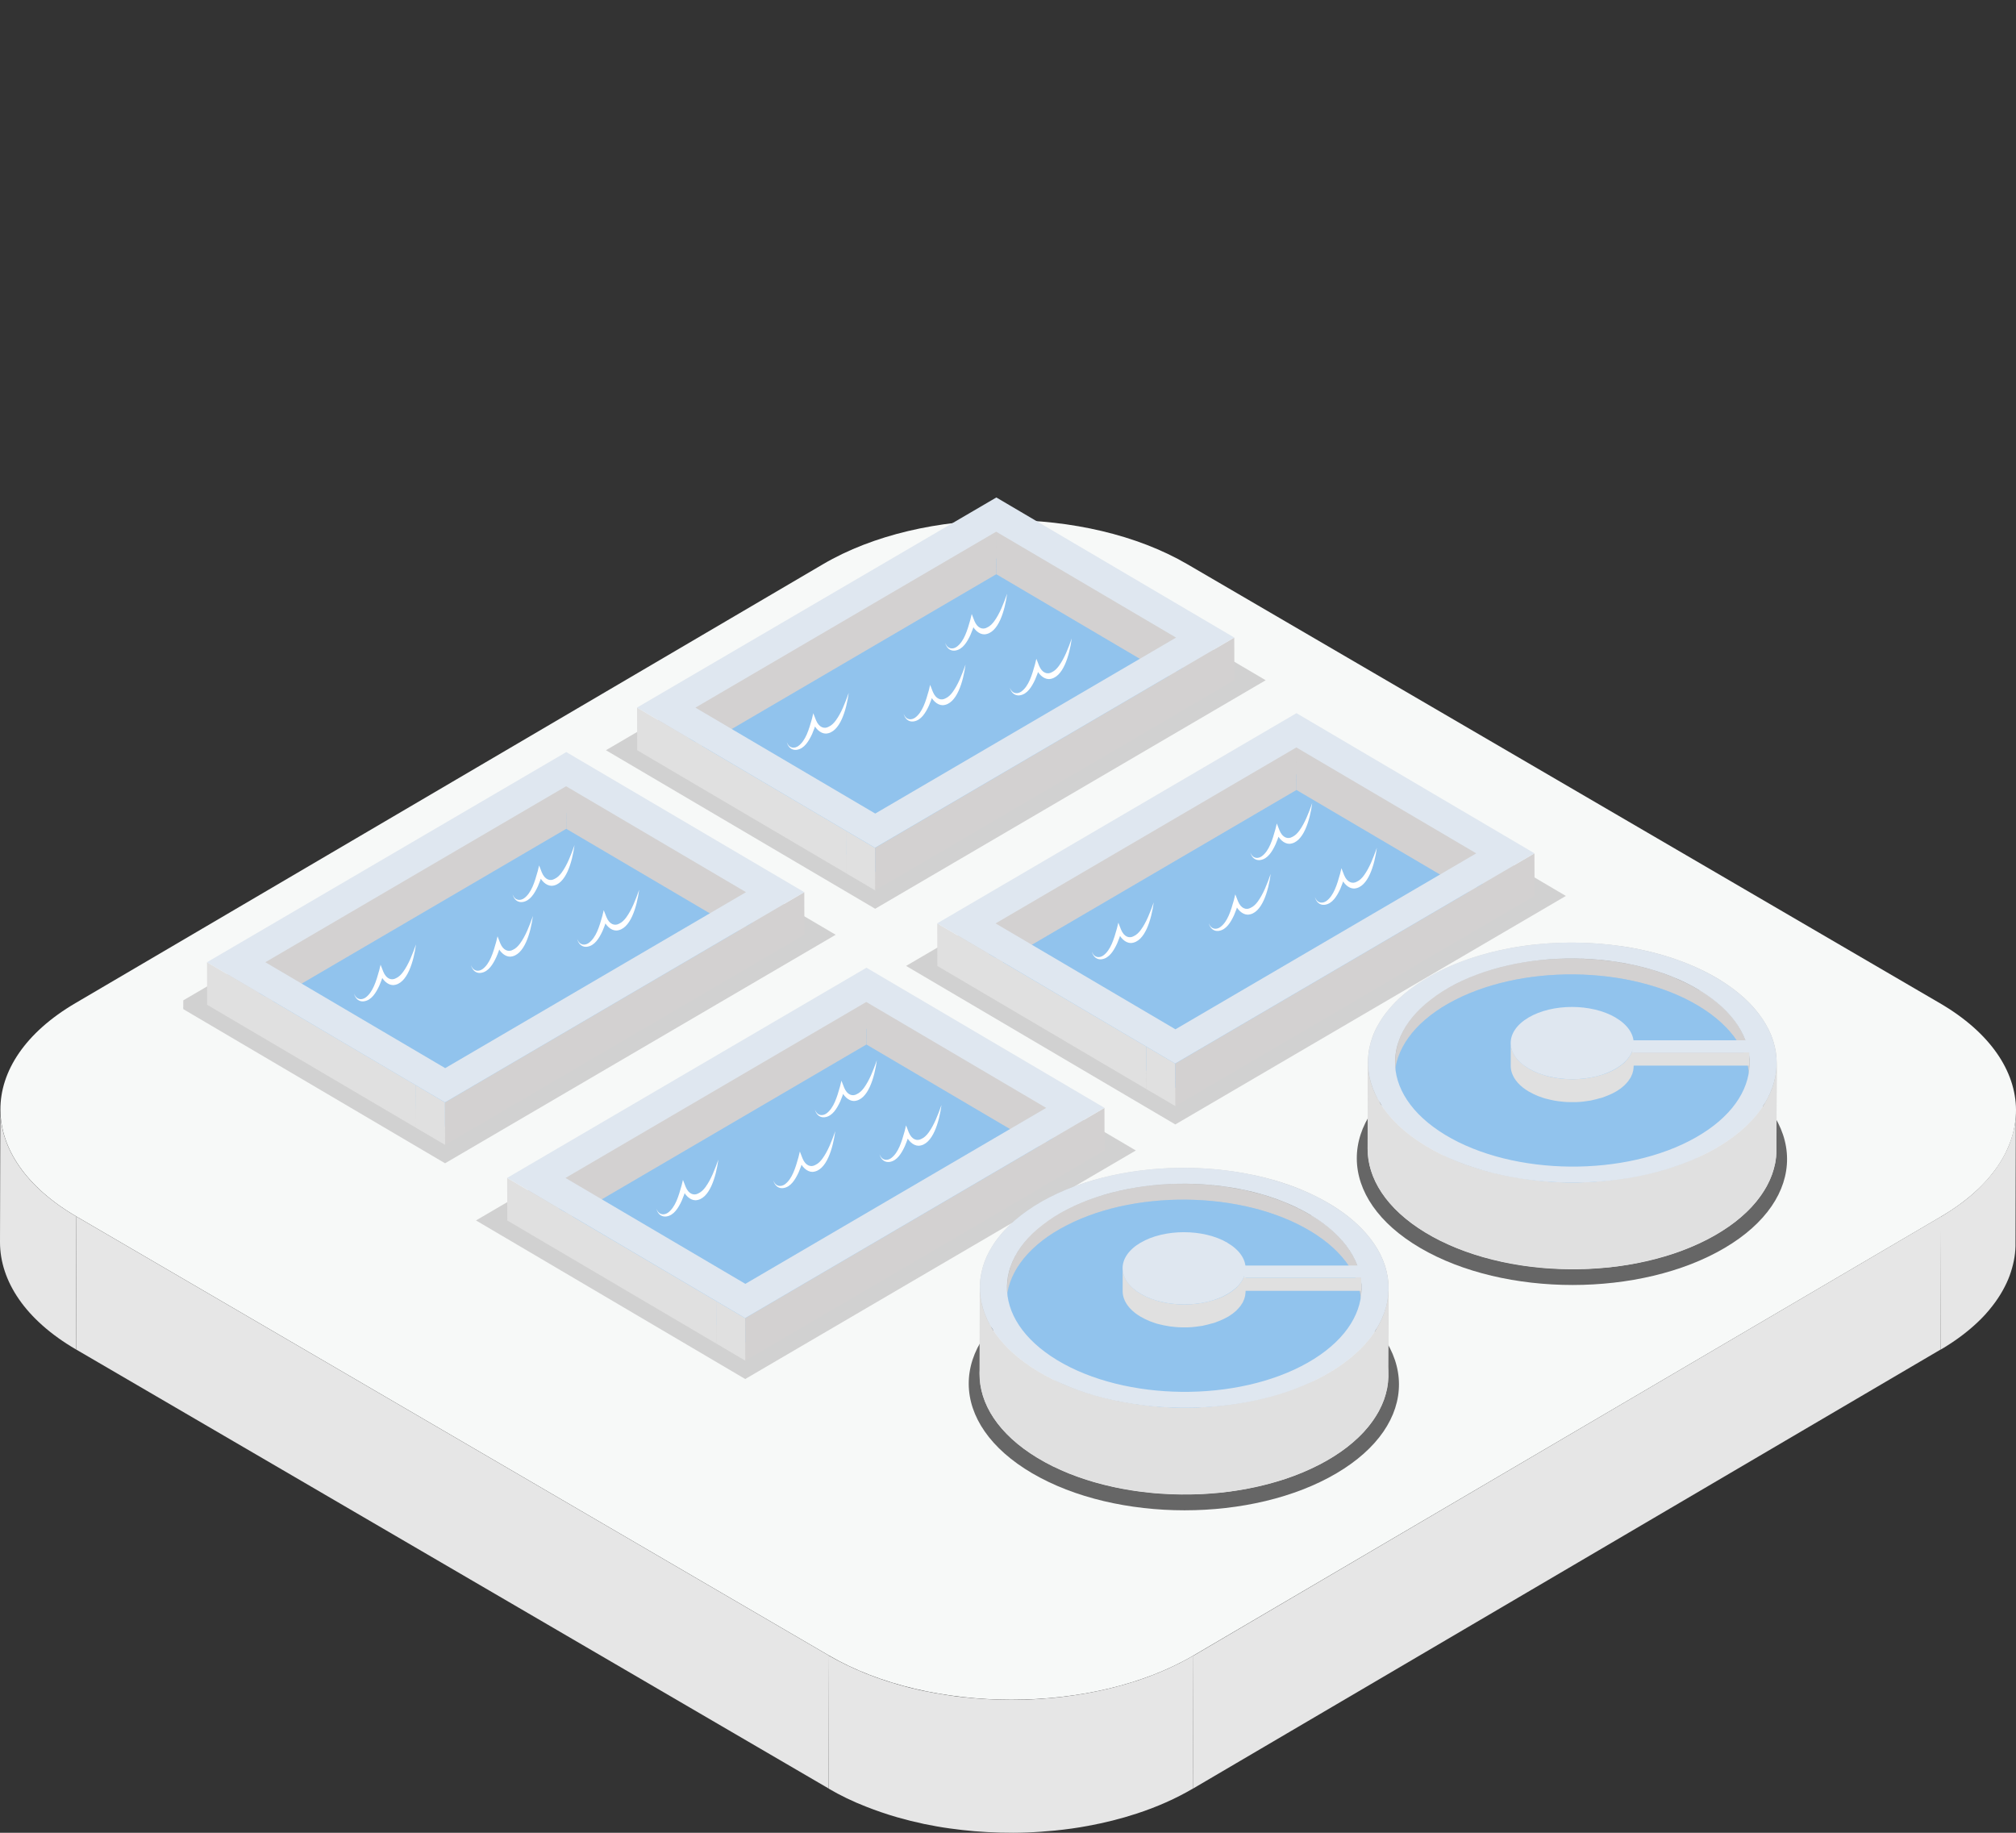 <svg width="77" height="70" viewBox="0 0 77 70" fill="none" xmlns="http://www.w3.org/2000/svg">
<rect x="0" y="0" width="77" height="70" fill="#333333" stroke="none"/>
<path d="M76.994 42.507C76.99 42.698 76.968 42.889 76.93 43.076C76.891 43.263 76.839 43.45 76.771 43.636C76.702 43.828 76.612 44.014 76.508 44.201C76.397 44.401 76.263 44.601 76.113 44.796C75.937 45.022 75.731 45.243 75.503 45.461C75.15 45.791 74.734 46.103 74.257 46.394C74.218 46.42 74.175 46.442 74.136 46.468L74.123 51.545C74.162 51.523 74.205 51.497 74.244 51.475C74.721 51.184 75.138 50.872 75.49 50.542C75.722 50.329 75.924 50.107 76.1 49.877C76.251 49.682 76.384 49.486 76.496 49.282C76.599 49.096 76.689 48.909 76.758 48.718C76.826 48.531 76.878 48.344 76.917 48.157C76.956 47.966 76.977 47.775 76.981 47.589C76.981 47.558 76.981 47.532 76.981 47.502L76.994 42.425C76.994 42.455 76.994 42.481 76.994 42.512V42.507Z" fill="#E6E6E6"/>
<path d="M0.013 42.364L-0 47.441C-0 48.926 0.967 50.412 2.905 51.541L2.918 46.464C0.975 45.33 0.008 43.845 0.013 42.364Z" fill="#E6E6E6"/>
<path d="M45.583 63.236L45.565 68.313L74.124 51.541L74.137 46.464L45.583 63.236Z" fill="#E6E6E6"/>
<path d="M2.919 46.464L2.906 51.541L31.649 68.309L31.662 63.232L2.919 46.464Z" fill="#E6E6E6"/>
<path d="M74.093 38.316L45.35 21.549C41.495 19.299 35.263 19.299 31.434 21.549L2.875 38.316C-0.954 40.566 -0.937 44.214 2.922 46.464L31.666 63.231C35.521 65.481 41.753 65.481 45.582 63.231L74.14 46.464C77.97 44.214 77.952 40.566 74.093 38.316Z" fill="#F7F9F8"/>
<path d="M43.425 64.191C42.827 64.387 42.204 64.543 41.564 64.66C41.151 64.734 40.734 64.795 40.309 64.838C39.948 64.873 39.582 64.899 39.217 64.912C38.882 64.925 38.547 64.925 38.211 64.916C37.889 64.908 37.562 64.89 37.24 64.864C36.918 64.838 36.6 64.804 36.282 64.756C35.951 64.708 35.629 64.652 35.306 64.586C34.958 64.513 34.614 64.43 34.279 64.33C33.866 64.213 33.467 64.074 33.084 63.922C32.586 63.722 32.109 63.492 31.662 63.236L31.649 68.313C32.091 68.573 32.569 68.803 33.071 68.999C33.458 69.151 33.858 69.29 34.266 69.407C34.601 69.503 34.945 69.589 35.293 69.663C35.616 69.728 35.942 69.789 36.269 69.833C36.587 69.876 36.905 69.915 37.227 69.941C37.55 69.967 37.872 69.985 38.199 69.993C38.534 70.002 38.869 70.002 39.204 69.989C39.569 69.976 39.935 69.95 40.296 69.915C40.717 69.872 41.138 69.815 41.551 69.737C42.191 69.62 42.819 69.463 43.412 69.268C44.185 69.016 44.912 68.695 45.569 68.308L45.582 63.231C44.925 63.618 44.198 63.935 43.425 64.191Z" fill="#E6E6E6"/>
<g clip-path="url(#clip0_873_14106)">
<path d="M23.426 28.761L33.242 34.542L48.061 25.872L38.246 20.091L23.426 28.761Z" fill="#91C3ED"/>
<path d="M24.338 28.655L33.428 34.007L47.148 25.979L38.061 20.625L24.338 28.655Z" stroke="#D1D1D1" stroke-width="1.21"/>
<path d="M38.049 20.307L38.053 21.931L44.922 25.979L44.917 24.352L38.049 20.307Z" fill="#D3D1D1"/>
<path d="M26.559 27.028L26.563 28.654L38.053 21.931L38.048 20.307L26.559 27.028Z" fill="#D3D1D1"/>
<path d="M24.332 27.027L24.337 28.654L32.316 33.351L32.311 31.727L24.332 27.027Z" fill="#E0E0E0"/>
<path d="M33.422 32.381L33.426 34.006L47.147 25.978L47.142 24.352L33.422 32.381Z" fill="#D3D1D1"/>
<path d="M32.31 31.727L32.315 33.352L33.426 34.007L33.421 32.382L32.31 31.727Z" fill="#E0E0E0"/>
<path d="M47.143 24.352L33.42 32.379L32.309 31.725L24.33 27.025L38.055 19L47.145 24.352H47.143ZM33.429 31.073L44.919 24.352L38.048 20.307L26.561 27.027L33.431 31.073" fill="#DFE7F0"/>
<path d="M32.415 26.473C32.33 27.09 32.089 27.99 31.544 28.018C31.331 28.018 31.13 27.826 31.02 27.538L31.176 27.582C31.134 27.747 31.079 27.893 31.018 28.035C30.889 28.311 30.72 28.591 30.441 28.636C30.342 28.654 30.198 28.629 30.108 28.482C30.081 28.438 30.06 28.39 30.049 28.341C30.154 28.615 30.365 28.58 30.486 28.496C30.773 28.292 30.898 27.858 31.011 27.459L31.063 27.241L31.166 27.505C31.283 27.791 31.489 27.849 31.652 27.756C31.762 27.707 31.849 27.617 31.924 27.515C32.135 27.225 32.279 26.849 32.412 26.473H32.415Z" fill="white"/>
<path d="M36.877 25.389C36.793 26.006 36.552 26.907 36.007 26.934C35.794 26.934 35.593 26.742 35.483 26.454L35.639 26.498C35.597 26.663 35.542 26.809 35.48 26.951C35.352 27.227 35.183 27.508 34.903 27.552C34.805 27.57 34.661 27.545 34.571 27.398C34.544 27.354 34.523 27.306 34.512 27.257C34.617 27.531 34.828 27.496 34.949 27.412C35.235 27.208 35.361 26.774 35.474 26.375L35.526 26.157L35.629 26.421C35.746 26.707 35.952 26.765 36.115 26.672C36.225 26.623 36.312 26.533 36.387 26.431C36.598 26.141 36.742 25.765 36.875 25.389H36.877Z" fill="white"/>
<path d="M38.465 22.683C38.381 23.3 38.14 24.2 37.595 24.228C37.382 24.228 37.181 24.036 37.071 23.748L37.226 23.792C37.185 23.957 37.13 24.103 37.068 24.244C36.94 24.521 36.771 24.802 36.491 24.846C36.393 24.864 36.248 24.839 36.159 24.692C36.132 24.648 36.111 24.6 36.1 24.551C36.205 24.825 36.416 24.79 36.537 24.706C36.823 24.502 36.949 24.068 37.062 23.669L37.114 23.451L37.217 23.715C37.334 24.001 37.54 24.059 37.703 23.966C37.813 23.917 37.9 23.827 37.975 23.725C38.186 23.434 38.33 23.059 38.463 22.683H38.465Z" fill="white"/>
<path d="M40.934 24.392C40.849 25.009 40.609 25.909 40.064 25.937C39.851 25.937 39.649 25.745 39.539 25.457L39.695 25.501C39.654 25.666 39.599 25.812 39.537 25.953C39.409 26.23 39.239 26.511 38.96 26.555C38.861 26.573 38.717 26.548 38.628 26.401C38.6 26.357 38.58 26.309 38.568 26.26C38.674 26.534 38.884 26.499 39.006 26.415C39.292 26.211 39.418 25.777 39.53 25.378L39.583 25.16L39.686 25.424C39.803 25.71 40.009 25.768 40.172 25.675C40.281 25.626 40.368 25.536 40.444 25.434C40.655 25.143 40.799 24.768 40.932 24.392H40.934Z" fill="white"/>
<path d="M7 38.483L16.816 44.264L31.636 35.593L21.82 29.812L7 38.483Z" fill="#91C3ED"/>
<path d="M15.887 36.078C15.803 36.696 15.562 37.596 15.017 37.624C14.804 37.624 14.602 37.431 14.492 37.143L14.648 37.188C14.607 37.352 14.552 37.498 14.49 37.64C14.362 37.916 14.193 38.197 13.913 38.241C13.815 38.26 13.67 38.234 13.581 38.088C13.553 38.044 13.533 37.995 13.521 37.946C13.627 38.22 13.838 38.185 13.959 38.102C14.245 37.898 14.371 37.464 14.483 37.065L14.536 36.846L14.639 37.111C14.756 37.396 14.962 37.454 15.125 37.361C15.235 37.313 15.322 37.222 15.397 37.12C15.608 36.83 15.752 36.454 15.885 36.078H15.887Z" fill="white"/>
<path d="M20.354 34.992C20.269 35.609 20.029 36.51 19.484 36.538C19.271 36.538 19.069 36.345 18.959 36.057L19.115 36.102C19.074 36.266 19.019 36.413 18.957 36.554C18.829 36.83 18.659 37.111 18.38 37.155C18.281 37.174 18.137 37.148 18.048 37.002C18.02 36.958 18 36.909 17.988 36.86C18.094 37.134 18.304 37.099 18.426 37.016C18.712 36.812 18.838 36.378 18.95 35.978L19.003 35.76L19.106 36.025C19.223 36.31 19.429 36.368 19.591 36.276C19.701 36.227 19.788 36.136 19.864 36.034C20.075 35.744 20.219 35.368 20.352 34.992H20.354Z" fill="white"/>
<path d="M21.942 32.286C21.857 32.904 21.617 33.804 21.072 33.832C20.859 33.832 20.657 33.639 20.547 33.351L20.703 33.395C20.662 33.56 20.607 33.706 20.545 33.848C20.417 34.124 20.247 34.405 19.968 34.449C19.869 34.468 19.725 34.442 19.636 34.296C19.608 34.252 19.588 34.203 19.576 34.154C19.681 34.428 19.892 34.393 20.014 34.31C20.3 34.106 20.426 33.672 20.538 33.273L20.591 33.054L20.694 33.319C20.811 33.604 21.017 33.662 21.179 33.569C21.289 33.521 21.376 33.43 21.452 33.328C21.663 33.038 21.807 32.662 21.94 32.286H21.942Z" fill="white"/>
<path d="M24.411 33.994C24.326 34.611 24.085 35.512 23.54 35.54C23.327 35.54 23.126 35.347 23.016 35.059L23.172 35.103C23.131 35.268 23.076 35.414 23.014 35.556C22.885 35.832 22.716 36.113 22.436 36.157C22.338 36.176 22.194 36.15 22.105 36.004C22.077 35.96 22.056 35.911 22.045 35.862C22.15 36.136 22.361 36.101 22.482 36.018C22.769 35.814 22.895 35.38 23.007 34.98L23.059 34.762L23.163 35.027C23.279 35.312 23.485 35.37 23.648 35.278C23.758 35.229 23.845 35.138 23.921 35.036C24.131 34.746 24.276 34.37 24.408 33.994H24.411Z" fill="white"/>
<path d="M7.91 38.376L17 43.728L30.723 35.7L21.633 30.349L7.91 38.376Z" stroke="#D1D1D1" stroke-width="1.21"/>
<path d="M21.623 30.028L21.628 31.655L28.498 35.7L28.494 34.076L21.623 30.028Z" fill="#D3D1D1"/>
<path d="M10.135 36.752L10.139 38.376L21.627 31.655L21.622 30.028L10.135 36.752Z" fill="#D3D1D1"/>
<path d="M7.906 36.751L7.911 38.376L15.892 43.075L15.888 41.448L7.906 36.751Z" fill="#E0E0E0"/>
<path d="M16.996 42.103L17.001 43.727L30.724 35.7L30.719 34.075L16.996 42.103Z" fill="#D3D1D1"/>
<path d="M15.887 41.448L15.891 43.075L17 43.727L16.995 42.103L15.887 41.448Z" fill="#E0E0E0"/>
<path d="M30.719 34.075L16.996 42.103L15.885 41.448L7.906 36.751L21.629 28.724L30.719 34.075ZM17.003 40.796L28.493 34.075L21.622 30.03L10.135 36.751L17.005 40.796" fill="#DFE7F0"/>
<path d="M34.891 36.999L44.706 42.781L59.526 34.11L49.71 28.329L34.891 36.999Z" fill="#91C3ED"/>
<path d="M35.803 36.893L44.892 42.245L58.613 34.217L49.526 28.865L35.803 36.893Z" stroke="#D1D1D1" stroke-width="1.21"/>
<path d="M49.514 28.545L49.518 30.172L56.386 34.217L56.382 32.592L49.514 28.545Z" fill="#D3D1D1"/>
<path d="M38.023 35.268L38.028 36.893L49.518 30.172L49.513 28.545L38.023 35.268Z" fill="#D3D1D1"/>
<path d="M35.797 35.269L35.801 36.893L43.781 41.593L43.776 39.966L35.797 35.269Z" fill="#E0E0E0"/>
<path d="M44.887 40.62L44.891 42.245L58.612 34.217L58.607 32.593L44.887 40.62Z" fill="#D3D1D1"/>
<path d="M43.775 39.966L43.78 41.593L44.891 42.245L44.886 40.62L43.775 39.966Z" fill="#E0E0E0"/>
<path d="M58.608 32.592L44.885 40.62L43.774 39.965L35.795 35.266L49.518 27.238L58.608 32.59V32.592ZM44.894 39.313L56.384 32.592L49.513 28.547L38.026 35.268L44.896 39.313" fill="#DFE7F0"/>
<path d="M44.065 34.472C43.98 35.089 43.74 35.989 43.195 36.017C42.982 36.017 42.78 35.825 42.67 35.537L42.826 35.581C42.785 35.746 42.73 35.892 42.668 36.034C42.54 36.31 42.37 36.59 42.091 36.635C41.992 36.653 41.848 36.628 41.759 36.481C41.731 36.437 41.711 36.389 41.699 36.34C41.805 36.614 42.015 36.579 42.137 36.495C42.423 36.291 42.549 35.857 42.661 35.458L42.714 35.24L42.817 35.504C42.934 35.79 43.14 35.848 43.302 35.755C43.412 35.706 43.499 35.616 43.575 35.514C43.786 35.224 43.93 34.848 44.063 34.472H44.065Z" fill="white"/>
<path d="M48.532 33.389C48.447 34.006 48.207 34.907 47.661 34.934C47.449 34.934 47.247 34.742 47.137 34.454L47.293 34.498C47.252 34.663 47.197 34.809 47.135 34.951C47.007 35.227 46.837 35.508 46.558 35.552C46.459 35.57 46.315 35.545 46.226 35.398C46.198 35.354 46.178 35.306 46.166 35.257C46.271 35.531 46.482 35.496 46.603 35.412C46.89 35.208 47.016 34.774 47.128 34.375L47.181 34.157L47.284 34.421C47.4 34.707 47.606 34.765 47.769 34.672C47.879 34.623 47.966 34.533 48.042 34.431C48.252 34.141 48.397 33.765 48.529 33.389H48.532Z" fill="white"/>
<path d="M50.118 30.683C50.033 31.3 49.792 32.2 49.247 32.228C49.035 32.228 48.833 32.036 48.723 31.748L48.879 31.792C48.837 31.957 48.782 32.103 48.721 32.245C48.593 32.521 48.423 32.801 48.144 32.846C48.045 32.864 47.901 32.839 47.812 32.692C47.784 32.648 47.763 32.6 47.752 32.551C47.857 32.825 48.068 32.79 48.189 32.706C48.476 32.502 48.602 32.068 48.714 31.669L48.767 31.451L48.87 31.715C48.986 32.001 49.193 32.059 49.355 31.966C49.465 31.917 49.552 31.827 49.628 31.725C49.838 31.434 49.983 31.059 50.115 30.683H50.118Z" fill="white"/>
<path d="M52.587 32.391C52.502 33.008 52.261 33.908 51.716 33.936C51.503 33.936 51.302 33.744 51.192 33.456L51.347 33.5C51.306 33.665 51.251 33.811 51.19 33.953C51.061 34.229 50.892 34.51 50.612 34.554C50.514 34.572 50.37 34.547 50.28 34.4C50.253 34.356 50.232 34.308 50.221 34.259C50.326 34.533 50.537 34.498 50.658 34.414C50.944 34.21 51.07 33.776 51.183 33.377L51.235 33.159L51.338 33.423C51.455 33.709 51.661 33.767 51.824 33.674C51.934 33.625 52.021 33.535 52.096 33.433C52.307 33.143 52.451 32.767 52.584 32.391H52.587Z" fill="white"/>
<path d="M18.465 46.721L28.281 52.502L43.1 43.832L33.285 38.051L18.465 46.721Z" fill="#91C3ED"/>
<path d="M19.375 46.614L28.465 51.968L42.188 43.939L33.098 38.587L19.375 46.614Z" stroke="#D1D1D1" stroke-width="1.21"/>
<path d="M33.088 38.269L33.093 39.893L39.963 43.938L39.959 42.314L33.088 38.269Z" fill="#D3D1D1"/>
<path d="M21.6 44.989L21.604 46.614L33.092 39.893L33.087 38.269L21.6 44.989Z" fill="#D3D1D1"/>
<path d="M19.371 44.99L19.376 46.615L27.357 51.314L27.352 49.69L19.371 44.99Z" fill="#E0E0E0"/>
<path d="M28.461 50.342L28.465 51.969L42.188 43.939L42.184 42.315L28.461 50.342Z" fill="#D3D1D1"/>
<path d="M27.352 49.69L27.356 51.314L28.465 51.968L28.46 50.342L27.352 49.69Z" fill="#E0E0E0"/>
<path d="M42.184 42.314L28.461 50.342L27.35 49.687L19.371 44.987L33.094 36.96L42.184 42.312V42.314ZM28.468 49.035L39.958 42.314L33.087 38.269L21.599 44.99L28.47 49.035" fill="#DFE7F0"/>
<path d="M27.436 44.296C27.351 44.913 27.111 45.814 26.566 45.842C26.353 45.842 26.151 45.649 26.041 45.361L26.197 45.405C26.156 45.57 26.101 45.716 26.039 45.858C25.911 46.134 25.741 46.415 25.462 46.459C25.363 46.477 25.219 46.452 25.13 46.306C25.102 46.262 25.082 46.213 25.07 46.164C25.176 46.438 25.386 46.403 25.508 46.32C25.794 46.115 25.92 45.681 26.032 45.282L26.085 45.064L26.188 45.329C26.305 45.614 26.511 45.672 26.673 45.579C26.783 45.531 26.87 45.44 26.946 45.338C27.157 45.048 27.301 44.672 27.434 44.296H27.436Z" fill="white"/>
<path d="M31.901 43.212C31.816 43.829 31.576 44.73 31.031 44.758C30.818 44.758 30.616 44.565 30.506 44.277L30.662 44.321C30.621 44.486 30.566 44.632 30.504 44.774C30.376 45.05 30.206 45.331 29.927 45.375C29.828 45.393 29.684 45.368 29.595 45.222C29.567 45.178 29.547 45.129 29.535 45.08C29.64 45.354 29.851 45.319 29.973 45.236C30.259 45.031 30.385 44.597 30.497 44.198L30.55 43.98L30.653 44.245C30.77 44.53 30.976 44.588 31.138 44.495C31.248 44.447 31.335 44.356 31.411 44.254C31.622 43.964 31.766 43.588 31.899 43.212H31.901Z" fill="white"/>
<path d="M33.489 40.506C33.404 41.123 33.164 42.024 32.618 42.051C32.406 42.051 32.204 41.859 32.094 41.571L32.25 41.615C32.209 41.78 32.154 41.926 32.092 42.068C31.963 42.344 31.794 42.625 31.515 42.669C31.416 42.687 31.272 42.662 31.183 42.516C31.155 42.472 31.134 42.423 31.123 42.374C31.228 42.648 31.439 42.613 31.561 42.53C31.847 42.325 31.973 41.891 32.085 41.492L32.138 41.274L32.241 41.539C32.358 41.824 32.564 41.882 32.726 41.789C32.836 41.74 32.923 41.65 32.999 41.548C33.209 41.258 33.354 40.882 33.486 40.506H33.489Z" fill="white"/>
<path d="M35.958 42.214C35.873 42.831 35.632 43.732 35.087 43.76C34.874 43.76 34.673 43.567 34.563 43.279L34.719 43.323C34.677 43.488 34.622 43.634 34.56 43.776C34.432 44.052 34.263 44.333 33.983 44.377C33.885 44.395 33.741 44.37 33.651 44.224C33.624 44.18 33.603 44.131 33.592 44.082C33.697 44.356 33.908 44.321 34.029 44.238C34.316 44.033 34.441 43.599 34.554 43.2L34.606 42.982L34.709 43.247C34.826 43.532 35.032 43.59 35.195 43.497C35.305 43.449 35.392 43.358 35.468 43.256C35.678 42.966 35.822 42.59 35.955 42.214H35.958Z" fill="white"/>
<path d="M65.83 40.844C69.05 42.728 69.066 45.783 65.869 47.665C62.669 49.549 57.468 49.549 54.248 47.665C51.028 45.78 51.012 42.726 54.209 40.844C57.409 38.959 62.612 38.959 65.83 40.844Z" fill="#666666"/>
<mask id="mask0_873_14106" style="mask-type:luminance" maskUnits="userSpaceOnUse" x="54" y="36" width="14" height="8">
<path d="M67.85 43.917C67.852 42.764 67.119 41.608 65.642 40.712C62.638 38.893 57.695 38.842 54.603 40.598L54.613 37.287C57.704 35.528 62.647 35.579 65.651 37.4C67.129 38.296 67.864 39.452 67.859 40.605C67.857 41.599 67.852 42.924 67.85 43.917Z" fill="white"/>
</mask>
<g mask="url(#mask0_873_14106)">
<path d="M67.85 43.918L67.859 40.606C67.861 39.453 67.129 38.297 65.651 37.401C65.273 37.172 64.864 36.972 64.433 36.798L64.424 40.11C64.857 40.284 65.264 40.483 65.642 40.713C67.119 41.609 67.855 42.765 67.85 43.918Z" fill="#858585"/>
<path d="M64.422 40.109L64.432 36.798C64.127 36.675 63.811 36.568 63.486 36.473L63.477 39.784C63.802 39.88 64.118 39.986 64.422 40.109Z" fill="#8A8A8A"/>
<path d="M63.476 39.785L63.485 36.473C63.217 36.396 62.945 36.327 62.665 36.269L62.656 39.58C62.933 39.638 63.208 39.706 63.476 39.785Z" fill="#8F8F8F"/>
<path d="M62.655 39.58L62.664 36.268C62.41 36.214 62.151 36.168 61.89 36.131L61.881 39.443C62.142 39.48 62.401 39.526 62.655 39.58Z" fill="#949494"/>
<path d="M61.881 39.446L61.89 36.134C61.638 36.099 61.386 36.069 61.132 36.048L61.123 39.36C61.377 39.38 61.632 39.411 61.881 39.446Z" fill="#999999"/>
<path d="M61.123 39.359L61.132 36.048C60.878 36.027 60.621 36.013 60.363 36.006L60.353 39.318C60.61 39.325 60.867 39.339 61.123 39.359Z" fill="#9E9E9E"/>
<path d="M60.354 39.318L60.363 36.006C60.097 35.999 59.831 36.001 59.566 36.011L59.557 39.322C59.822 39.313 60.088 39.313 60.354 39.318Z" fill="#A3A3A3"/>
<path d="M59.558 39.321L59.567 36.009C59.276 36.018 58.985 36.039 58.697 36.067L58.688 39.379C58.976 39.348 59.267 39.33 59.558 39.321Z" fill="#A8A8A8"/>
<path d="M58.69 39.378L58.699 36.066C58.362 36.101 58.03 36.148 57.703 36.208L57.693 39.52C58.021 39.459 58.353 39.413 58.69 39.378Z" fill="#ADADAD"/>
<path d="M57.694 39.52L57.703 36.208C57.199 36.301 56.709 36.424 56.24 36.577L56.23 39.889C56.7 39.736 57.19 39.613 57.694 39.52Z" fill="#B3B3B3"/>
<path d="M56.23 39.889L56.239 36.577C55.659 36.767 55.112 37.004 54.613 37.287L54.603 40.599C55.103 40.316 55.65 40.079 56.23 39.889Z" fill="#B8B8B8"/>
</g>
<path d="M54.602 40.598C57.694 38.839 62.636 38.89 65.641 40.712C68.646 42.531 68.575 45.432 65.485 47.191C62.394 48.951 57.451 48.9 54.447 47.078C51.442 45.258 51.513 42.357 54.602 40.598Z" fill="#EEEEEE"/>
<mask id="mask1_873_14106" style="mask-type:luminance" maskUnits="userSpaceOnUse" x="52" y="37" width="3" height="7">
<path d="M52.247 40.562C52.25 39.369 53.042 38.181 54.613 37.287L54.604 40.599C53.033 41.492 52.243 42.681 52.238 43.873C52.241 42.88 52.245 41.555 52.247 40.562Z" fill="white"/>
</mask>
<g mask="url(#mask1_873_14106)">
<path d="M54.603 40.599L54.613 37.287C54.548 37.324 54.487 37.359 54.427 37.396L54.418 40.708C54.48 40.671 54.542 40.634 54.603 40.599Z" fill="#B8B8B8"/>
<path d="M54.417 40.708L54.426 37.397C54.041 37.631 53.709 37.882 53.425 38.146L53.416 41.458C53.698 41.193 54.032 40.94 54.417 40.708Z" fill="#B3B3B3"/>
<path d="M53.418 41.46L53.427 38.148C53.246 38.318 53.088 38.492 52.949 38.671L52.94 41.982C53.079 41.804 53.237 41.63 53.418 41.46Z" fill="#ADADAD"/>
<path d="M52.939 41.982L52.948 38.67C52.827 38.825 52.724 38.983 52.634 39.143L52.625 42.455C52.714 42.295 52.82 42.137 52.939 41.982Z" fill="#A8A8A8"/>
<path d="M52.623 42.455L52.632 39.144C52.549 39.292 52.48 39.441 52.423 39.592L52.414 42.903C52.469 42.752 52.54 42.602 52.623 42.455Z" fill="#A3A3A3"/>
<path d="M52.417 42.904L52.426 39.592C52.371 39.74 52.33 39.889 52.3 40.037L52.291 43.349C52.321 43.201 52.362 43.05 52.417 42.904Z" fill="#9E9E9E"/>
<path d="M52.291 43.349L52.3 40.037C52.27 40.188 52.254 40.339 52.249 40.49L52.24 43.801C52.245 43.651 52.261 43.5 52.291 43.349Z" fill="#999999"/>
<path d="M52.238 43.802L52.248 40.49C52.248 40.513 52.248 40.537 52.248 40.56L52.238 43.872C52.238 43.848 52.238 43.825 52.238 43.802Z" fill="#949494"/>
</g>
<path d="M64.907 37.821C64.745 37.721 64.575 37.628 64.399 37.542C64.328 37.507 64.254 37.477 64.183 37.444C64.074 37.396 63.968 37.342 63.856 37.298C63.856 37.298 63.854 37.298 63.851 37.298C63.687 37.233 63.517 37.173 63.345 37.115C63.3 37.099 63.251 37.085 63.206 37.071C63.148 37.052 63.091 37.034 63.032 37.015C62.983 37.001 62.931 36.992 62.883 36.978C62.748 36.941 62.612 36.908 62.475 36.876C62.422 36.864 62.374 36.848 62.322 36.839C62.283 36.83 62.241 36.825 62.203 36.818C62.083 36.795 61.964 36.774 61.843 36.755C61.779 36.744 61.715 36.73 61.651 36.721C61.616 36.716 61.582 36.714 61.545 36.709C61.433 36.695 61.323 36.683 61.211 36.672C61.138 36.665 61.066 36.653 60.993 36.646C60.961 36.644 60.929 36.644 60.897 36.642C60.783 36.632 60.668 36.628 60.551 36.623C60.476 36.621 60.402 36.614 60.327 36.611C60.299 36.611 60.272 36.611 60.244 36.611C60.116 36.609 59.988 36.611 59.857 36.611C59.784 36.611 59.709 36.611 59.635 36.611C59.615 36.611 59.596 36.614 59.576 36.616C59.37 36.623 59.166 36.639 58.962 36.658C58.934 36.66 58.907 36.66 58.879 36.662C58.875 36.662 58.873 36.662 58.868 36.662C58.85 36.662 58.831 36.667 58.813 36.669C58.639 36.688 58.467 36.711 58.298 36.737C58.25 36.744 58.199 36.753 58.151 36.76C58.105 36.767 58.062 36.774 58.016 36.781C57.952 36.792 57.888 36.809 57.824 36.823C57.709 36.846 57.595 36.869 57.48 36.897C57.386 36.92 57.292 36.946 57.198 36.971C57.086 37.001 56.974 37.034 56.866 37.066C56.827 37.078 56.786 37.087 56.747 37.101C56.651 37.134 56.557 37.166 56.463 37.201C56.44 37.208 56.417 37.217 56.397 37.224C56.232 37.287 56.072 37.354 55.916 37.426C55.877 37.444 55.84 37.461 55.801 37.479C55.643 37.554 55.488 37.633 55.339 37.716C55.284 37.749 55.229 37.779 55.176 37.811C55.162 37.821 55.149 37.83 55.135 37.837C55.091 37.865 55.05 37.89 55.009 37.918C54.972 37.941 54.936 37.967 54.899 37.99C54.858 38.018 54.819 38.046 54.78 38.076C54.746 38.101 54.711 38.124 54.679 38.15C54.64 38.18 54.604 38.21 54.567 38.238C54.537 38.264 54.505 38.289 54.475 38.312C54.439 38.343 54.404 38.373 54.37 38.405C54.349 38.424 54.329 38.443 54.308 38.459C54.301 38.466 54.297 38.473 54.29 38.477C54.219 38.545 54.153 38.612 54.088 38.681C54.088 38.681 54.086 38.686 54.084 38.688C54.024 38.756 53.967 38.823 53.912 38.89C53.905 38.897 53.898 38.904 53.894 38.914C53.88 38.93 53.868 38.948 53.857 38.965C53.827 39.004 53.8 39.041 53.772 39.081C53.754 39.108 53.736 39.134 53.72 39.162C53.694 39.199 53.672 39.239 53.649 39.276C53.639 39.292 53.628 39.306 53.621 39.322C53.614 39.336 53.607 39.35 53.6 39.364C53.582 39.396 53.566 39.429 53.55 39.461C53.534 39.492 53.52 39.522 53.507 39.554C53.491 39.587 53.479 39.621 53.465 39.656C53.459 39.675 53.449 39.693 53.443 39.714C53.438 39.726 53.436 39.737 53.431 39.749C53.42 39.782 53.41 39.814 53.399 39.846C53.39 39.879 53.381 39.909 53.371 39.942C53.362 39.974 53.355 40.007 53.349 40.039C53.344 40.06 53.337 40.081 53.333 40.102C53.333 40.113 53.33 40.125 53.328 40.137C53.321 40.169 53.316 40.202 53.312 40.234C53.307 40.267 53.303 40.297 53.3 40.329C53.298 40.364 53.296 40.397 53.294 40.431C53.294 40.452 53.289 40.473 53.289 40.494C53.289 40.515 53.289 40.536 53.289 40.554C53.289 40.826 53.289 41.095 53.289 41.367C53.289 41.325 53.291 41.283 53.294 41.241C53.294 41.209 53.298 41.174 53.3 41.142C53.303 41.109 53.307 41.079 53.312 41.049C53.316 41.014 53.321 40.981 53.328 40.947C53.333 40.916 53.342 40.884 53.349 40.854C53.355 40.821 53.365 40.786 53.371 40.754C53.381 40.724 53.39 40.691 53.399 40.661C53.408 40.629 53.42 40.594 53.431 40.561C53.443 40.531 53.454 40.501 53.465 40.471C53.479 40.436 53.493 40.401 53.509 40.366C53.523 40.336 53.536 40.308 53.55 40.278C53.566 40.243 53.584 40.209 53.603 40.174C53.617 40.146 53.633 40.12 53.649 40.093C53.672 40.053 53.697 40.014 53.722 39.972C53.738 39.946 53.756 39.919 53.775 39.893C53.802 39.853 53.83 39.814 53.859 39.775C53.878 39.749 53.896 39.726 53.914 39.7C53.967 39.633 54.022 39.568 54.081 39.503C54.084 39.498 54.088 39.496 54.091 39.492C54.153 39.424 54.221 39.357 54.29 39.29C54.317 39.264 54.347 39.236 54.375 39.211C54.407 39.181 54.439 39.153 54.473 39.123C54.505 39.097 54.537 39.069 54.569 39.044C54.606 39.016 54.64 38.986 54.677 38.958C54.711 38.932 54.746 38.907 54.782 38.881C54.821 38.853 54.858 38.825 54.897 38.8C54.936 38.774 54.975 38.749 55.014 38.723C55.053 38.698 55.091 38.672 55.133 38.647C55.199 38.605 55.268 38.563 55.339 38.524C55.49 38.438 55.646 38.359 55.806 38.285C55.84 38.268 55.877 38.252 55.914 38.236C56.074 38.164 56.236 38.094 56.404 38.032C56.42 38.025 56.436 38.02 56.452 38.015C56.589 37.964 56.731 37.918 56.873 37.874C56.979 37.841 57.086 37.811 57.194 37.781C57.29 37.755 57.389 37.728 57.487 37.705C57.597 37.679 57.707 37.656 57.819 37.633C57.931 37.609 58.044 37.586 58.158 37.568C58.204 37.561 58.25 37.551 58.295 37.544C58.474 37.517 58.653 37.493 58.831 37.472C58.843 37.472 58.854 37.47 58.866 37.468C58.907 37.463 58.95 37.463 58.992 37.459C59.186 37.44 59.381 37.426 59.578 37.419C59.672 37.414 59.763 37.414 59.857 37.414C59.986 37.414 60.116 37.41 60.244 37.414C60.347 37.414 60.45 37.421 60.553 37.426C60.668 37.431 60.785 37.435 60.899 37.444C61.002 37.452 61.105 37.463 61.209 37.475C61.321 37.486 61.435 37.498 61.547 37.514C61.646 37.528 61.744 37.544 61.843 37.561C61.964 37.579 62.086 37.6 62.205 37.623C62.294 37.642 62.383 37.66 62.473 37.681C62.612 37.714 62.75 37.746 62.887 37.783C62.995 37.813 63.102 37.841 63.208 37.874C63.254 37.888 63.302 37.902 63.348 37.918C63.522 37.976 63.693 38.036 63.861 38.101C63.955 38.138 64.044 38.182 64.133 38.222C64.222 38.261 64.316 38.299 64.403 38.343C64.58 38.428 64.749 38.521 64.912 38.621C66.194 39.399 66.831 40.401 66.826 41.401C66.826 41.13 66.826 40.861 66.826 40.589C66.829 39.589 66.192 38.586 64.912 37.809L64.907 37.821Z" fill="#D3D1D1"/>
<mask id="mask2_873_14106" style="mask-type:luminance" maskUnits="userSpaceOnUse" x="53" y="40" width="14" height="6">
<path d="M53.281 40.563C53.279 41.564 53.916 42.566 55.196 43.344C57.802 44.922 62.089 44.966 64.771 43.441C66.134 42.666 66.821 41.636 66.823 40.601C66.823 40.872 66.823 41.141 66.823 41.413C66.821 42.448 66.134 43.478 64.771 44.254C62.089 45.778 57.802 45.734 55.196 44.156C53.913 43.379 53.277 42.376 53.281 41.376C53.281 41.104 53.281 40.835 53.281 40.563Z" fill="white"/>
</mask>
<g mask="url(#mask2_873_14106)">
<path d="M53.281 40.563V41.376C53.277 42.376 53.913 43.379 55.194 44.156C55.521 44.356 55.876 44.53 56.252 44.678V43.866C55.878 43.715 55.526 43.541 55.196 43.344C53.913 42.566 53.277 41.564 53.281 40.563Z" fill="#858585"/>
<path d="M56.254 43.866V44.678C56.515 44.785 56.79 44.878 57.072 44.959V44.147C56.792 44.066 56.517 43.973 56.254 43.866Z" fill="#8A8A8A"/>
<path d="M57.074 44.147V44.959C57.303 45.026 57.541 45.084 57.782 45.135V44.323C57.544 44.272 57.306 44.214 57.074 44.147Z" fill="#8F8F8F"/>
<path d="M57.785 44.323V45.136C58.003 45.182 58.227 45.221 58.454 45.254V44.442C58.23 44.409 58.005 44.37 57.785 44.323Z" fill="#949494"/>
<path d="M58.457 44.441V45.254C58.672 45.284 58.892 45.309 59.112 45.328V44.516C58.895 44.497 58.675 44.472 58.457 44.441Z" fill="#999999"/>
<path d="M59.115 44.516V45.328C59.335 45.346 59.557 45.358 59.779 45.365V44.553C59.559 44.548 59.335 44.534 59.115 44.516Z" fill="#9E9E9E"/>
<path d="M59.781 44.553V45.365C60.01 45.37 60.239 45.37 60.471 45.363V44.551C60.242 44.558 60.013 44.56 59.781 44.553Z" fill="#A3A3A3"/>
<path d="M60.473 44.55V45.362C60.722 45.353 60.974 45.337 61.224 45.311V44.499C60.977 44.525 60.725 44.541 60.473 44.55Z" fill="#A8A8A8"/>
<path d="M61.228 44.5V45.312C61.517 45.282 61.806 45.243 62.09 45.189V44.377C61.808 44.428 61.519 44.47 61.228 44.5Z" fill="#ADADAD"/>
<path d="M62.092 44.377V45.189C62.525 45.11 62.951 45.004 63.358 44.869V44.057C62.953 44.189 62.529 44.296 62.092 44.377Z" fill="#B3B3B3"/>
<path d="M63.361 44.056V44.868C63.863 44.703 64.337 44.499 64.77 44.253C64.825 44.221 64.88 44.191 64.932 44.158V43.346C64.882 43.378 64.827 43.408 64.772 43.441C64.339 43.687 63.865 43.893 63.361 44.056Z" fill="#B8B8B8"/>
<path d="M64.934 43.346V44.158C65.263 43.956 65.554 43.738 65.799 43.509V42.696C65.556 42.926 65.268 43.144 64.934 43.346Z" fill="#B3B3B3"/>
<path d="M65.799 42.697V43.509C65.952 43.363 66.092 43.212 66.211 43.056V42.244C66.092 42.4 65.955 42.55 65.799 42.697Z" fill="#ADADAD"/>
<path d="M66.215 42.242V43.054C66.318 42.919 66.407 42.783 66.485 42.643V41.831C66.409 41.97 66.318 42.107 66.215 42.242Z" fill="#A8A8A8"/>
<path d="M66.488 41.83V42.643C66.557 42.515 66.617 42.385 66.667 42.253V41.44C66.621 41.57 66.562 41.703 66.488 41.83Z" fill="#A3A3A3"/>
<path d="M66.668 41.443V42.255C66.714 42.128 66.75 41.998 66.776 41.868V41.056C66.753 41.186 66.716 41.316 66.668 41.443Z" fill="#9E9E9E"/>
<path d="M66.777 41.055V41.868C66.8 41.738 66.816 41.605 66.819 41.475V40.663C66.819 40.795 66.802 40.925 66.777 41.055Z" fill="#999999"/>
</g>
<path d="M67.851 40.752C67.851 40.789 67.847 40.826 67.844 40.863C67.84 40.9 67.835 40.937 67.831 40.977C67.826 41.014 67.819 41.051 67.812 41.088C67.805 41.125 67.796 41.162 67.789 41.2C67.78 41.237 67.773 41.274 67.762 41.311C67.753 41.348 67.741 41.385 67.73 41.422C67.718 41.459 67.707 41.497 67.693 41.531C67.679 41.569 67.666 41.603 67.652 41.64C67.636 41.68 67.62 41.717 67.604 41.757C67.588 41.791 67.572 41.826 67.553 41.861C67.535 41.9 67.514 41.938 67.496 41.975C67.478 42.007 67.46 42.042 67.441 42.074C67.416 42.118 67.389 42.163 67.361 42.207C67.341 42.239 67.32 42.269 67.299 42.302C67.269 42.346 67.237 42.39 67.203 42.434C67.182 42.464 67.159 42.492 67.137 42.52C67.077 42.597 67.013 42.673 66.944 42.747C66.94 42.752 66.937 42.757 66.933 42.761C66.862 42.84 66.784 42.917 66.704 42.993C66.672 43.026 66.637 43.056 66.603 43.086C66.566 43.119 66.53 43.151 66.493 43.184C66.457 43.214 66.418 43.246 66.381 43.277C66.34 43.309 66.301 43.342 66.257 43.374C66.218 43.404 66.177 43.434 66.136 43.465C66.092 43.497 66.049 43.527 66.003 43.56C65.96 43.59 65.914 43.62 65.87 43.648C65.824 43.678 65.779 43.706 65.733 43.736C65.655 43.785 65.577 43.831 65.497 43.878C65.325 43.975 65.144 44.066 64.963 44.151C64.92 44.172 64.876 44.193 64.833 44.212C64.65 44.295 64.464 44.372 64.274 44.444C64.251 44.453 64.228 44.46 64.205 44.467C64.049 44.525 63.889 44.576 63.729 44.625C63.605 44.664 63.479 44.699 63.353 44.734C63.243 44.764 63.131 44.794 63.019 44.82C62.891 44.85 62.76 44.878 62.63 44.903C62.501 44.929 62.375 44.957 62.247 44.978C62.192 44.987 62.137 44.996 62.08 45.006C61.883 45.036 61.684 45.064 61.482 45.084C61.462 45.084 61.441 45.089 61.42 45.091C61.384 45.096 61.345 45.096 61.306 45.101C61.075 45.122 60.841 45.138 60.605 45.147C60.495 45.152 60.383 45.152 60.273 45.154C60.126 45.154 59.98 45.159 59.833 45.154C59.714 45.154 59.597 45.145 59.478 45.14C59.343 45.133 59.21 45.129 59.078 45.119C58.958 45.11 58.839 45.098 58.722 45.084C58.59 45.071 58.459 45.057 58.329 45.04C58.216 45.024 58.104 45.006 57.992 44.989C57.852 44.966 57.71 44.943 57.573 44.915C57.47 44.894 57.367 44.871 57.264 44.848C57.103 44.811 56.943 44.771 56.785 44.729C56.661 44.697 56.54 44.662 56.419 44.625C56.364 44.609 56.309 44.59 56.254 44.574C56.054 44.509 55.858 44.439 55.667 44.363C55.498 44.295 55.333 44.219 55.173 44.142C55.129 44.121 55.083 44.105 55.04 44.084C54.836 43.984 54.641 43.878 54.451 43.762C54.36 43.706 54.27 43.648 54.183 43.59C52.885 42.722 52.239 41.636 52.243 40.557L52.234 43.868C52.232 45.022 52.965 46.178 54.442 47.073C54.63 47.187 54.827 47.294 55.031 47.396C55.083 47.422 55.138 47.442 55.193 47.468C55.347 47.54 55.5 47.612 55.658 47.674C55.658 47.674 55.66 47.674 55.663 47.674C55.853 47.751 56.047 47.818 56.245 47.883C56.3 47.902 56.357 47.918 56.414 47.937C56.478 47.958 56.542 47.978 56.609 47.997C56.664 48.013 56.721 48.023 56.776 48.039C56.934 48.083 57.094 48.122 57.257 48.16C57.314 48.173 57.371 48.19 57.428 48.201C57.474 48.211 57.52 48.218 57.564 48.224C57.701 48.252 57.841 48.276 57.983 48.299C58.056 48.31 58.129 48.327 58.203 48.338C58.242 48.343 58.283 48.347 58.322 48.352C58.452 48.368 58.581 48.382 58.711 48.396C58.794 48.406 58.876 48.417 58.961 48.424C58.997 48.426 59.034 48.426 59.071 48.431C59.203 48.44 59.339 48.447 59.471 48.452C59.558 48.456 59.643 48.464 59.73 48.466C59.762 48.466 59.794 48.466 59.826 48.466C59.973 48.468 60.117 48.466 60.264 48.466C60.351 48.466 60.44 48.466 60.527 48.466C60.55 48.466 60.575 48.461 60.598 48.461C60.827 48.452 61.054 48.436 61.281 48.415C61.32 48.41 61.358 48.41 61.397 48.408C61.402 48.408 61.409 48.408 61.413 48.408C61.429 48.408 61.446 48.403 61.464 48.401C61.668 48.38 61.869 48.352 62.071 48.32C62.128 48.31 62.185 48.301 62.24 48.292C62.291 48.282 62.343 48.276 62.394 48.266C62.469 48.252 62.54 48.234 62.614 48.218C62.746 48.19 62.879 48.164 63.01 48.132C63.122 48.106 63.23 48.076 63.34 48.046C63.465 48.011 63.594 47.976 63.717 47.937C63.763 47.923 63.811 47.911 63.857 47.897C63.972 47.86 64.084 47.818 64.196 47.777C64.217 47.77 64.237 47.763 64.26 47.753C64.453 47.681 64.64 47.602 64.824 47.519C64.865 47.5 64.906 47.48 64.95 47.461C65.133 47.375 65.314 47.285 65.485 47.185C65.549 47.148 65.611 47.113 65.671 47.076C65.689 47.064 65.705 47.055 65.721 47.043C65.767 47.015 65.813 46.985 65.856 46.957C65.902 46.927 65.948 46.897 65.994 46.867C66.037 46.837 66.079 46.806 66.122 46.776C66.166 46.746 66.207 46.714 66.248 46.684C66.289 46.653 66.328 46.621 66.365 46.591C66.404 46.558 66.445 46.526 66.482 46.493C66.518 46.461 66.555 46.431 66.589 46.398C66.615 46.375 66.644 46.352 66.669 46.328C66.679 46.321 66.686 46.312 66.695 46.303C66.775 46.226 66.853 46.15 66.924 46.071C66.926 46.069 66.928 46.066 66.93 46.062C67.001 45.985 67.066 45.906 67.127 45.829C67.134 45.82 67.141 45.813 67.148 45.804C67.162 45.785 67.176 45.764 67.189 45.746C67.224 45.702 67.256 45.655 67.288 45.611C67.308 45.579 67.329 45.549 67.35 45.516C67.377 45.472 67.405 45.428 67.432 45.384C67.441 45.365 67.455 45.349 67.464 45.333C67.473 45.316 67.48 45.303 67.487 45.286C67.508 45.249 67.526 45.21 67.547 45.17C67.563 45.136 67.581 45.101 67.597 45.066C67.615 45.026 67.629 44.987 67.645 44.95C67.654 44.929 67.663 44.906 67.672 44.885C67.677 44.871 67.682 44.857 67.686 44.845C67.7 44.808 67.712 44.771 67.723 44.734C67.734 44.697 67.746 44.66 67.755 44.625C67.764 44.588 67.773 44.551 67.782 44.514C67.787 44.49 67.794 44.465 67.801 44.442C67.803 44.428 67.805 44.416 67.808 44.402C67.814 44.365 67.819 44.326 67.826 44.288C67.831 44.251 67.837 44.214 67.84 44.177C67.844 44.14 67.847 44.103 67.847 44.066C67.847 44.04 67.851 44.015 67.851 43.987C67.851 43.964 67.851 43.94 67.851 43.917L67.86 40.605C67.86 40.654 67.856 40.705 67.853 40.754L67.851 40.752Z" fill="#E0E0E0"/>
<path d="M55.318 38.331C58 36.806 62.287 36.851 64.893 38.429C67.499 40.007 67.44 42.523 64.758 44.047C62.076 45.572 57.789 45.528 55.183 43.95C52.577 42.372 52.639 39.854 55.318 38.329V38.331Z" fill="#91C3ED"/>
<mask id="mask3_873_14106" style="mask-type:luminance" maskUnits="userSpaceOnUse" x="53" y="37" width="14" height="9">
<path d="M55.318 38.331C58 36.806 62.287 36.851 64.893 38.429C67.499 40.007 67.44 42.523 64.758 44.047C62.076 45.572 57.789 45.528 55.183 43.95C52.577 42.372 52.639 39.854 55.318 38.329V38.331Z" fill="white"/>
</mask>
<g mask="url(#mask3_873_14106)">
<path d="M55.31 38.331C57.992 36.806 62.279 36.851 64.885 38.429C67.492 40.007 67.43 42.523 64.75 44.05C62.069 45.574 57.781 45.53 55.175 43.952C52.569 42.374 52.631 39.856 55.31 38.331Z" fill="#91C3ED"/>
</g>
<path d="M54.612 37.287C57.704 35.528 62.646 35.579 65.651 37.4C68.656 39.22 68.585 42.121 65.495 43.88C62.403 45.639 57.461 45.588 54.456 43.766C51.452 41.947 51.523 39.046 54.612 37.287ZM55.333 37.723C52.652 39.248 52.592 41.764 55.198 43.344C57.805 44.922 62.092 44.966 64.774 43.441C67.455 41.917 67.515 39.401 64.909 37.821C62.303 36.242 58.015 36.198 55.333 37.723Z" fill="#DFE7F0"/>
<path d="M62.392 39.917C62.392 39.942 62.387 39.968 62.382 39.993C62.378 40.014 62.373 40.033 62.369 40.053C62.362 40.077 62.357 40.102 62.348 40.125C62.341 40.144 62.332 40.163 62.325 40.183C62.314 40.209 62.304 40.232 62.291 40.258C62.282 40.276 62.27 40.292 62.259 40.311C62.243 40.339 62.224 40.367 62.204 40.395C62.192 40.411 62.178 40.427 62.167 40.443C62.137 40.48 62.103 40.515 62.069 40.552C62.055 40.566 62.043 40.578 62.03 40.592C62.007 40.613 61.981 40.634 61.956 40.652C61.936 40.669 61.915 40.687 61.892 40.703C61.865 40.724 61.835 40.743 61.805 40.761C61.775 40.78 61.748 40.801 61.718 40.819C61.615 40.88 61.505 40.931 61.391 40.977C61.361 40.989 61.329 41 61.299 41.012C61.228 41.038 61.153 41.058 61.079 41.079C61.001 41.1 60.926 41.121 60.846 41.137C60.752 41.156 60.658 41.174 60.562 41.186C60.536 41.188 60.514 41.193 60.488 41.195C60.358 41.209 60.227 41.216 60.094 41.218C60.074 41.218 60.053 41.218 60.03 41.218C59.9 41.218 59.769 41.209 59.641 41.198C59.62 41.198 59.602 41.193 59.581 41.191C59.453 41.174 59.327 41.154 59.206 41.126C59.183 41.121 59.158 41.114 59.135 41.107C59.025 41.079 58.917 41.047 58.814 41.007C58.794 41 58.773 40.993 58.755 40.986C58.629 40.938 58.507 40.88 58.397 40.815C57.935 40.543 57.703 40.188 57.703 39.833C57.703 40.125 57.703 40.418 57.701 40.71C57.701 40.798 57.715 40.889 57.745 40.975C57.832 41.237 58.047 41.488 58.395 41.692C58.395 41.692 58.4 41.692 58.402 41.694C58.507 41.755 58.617 41.81 58.734 41.857C58.741 41.859 58.748 41.861 58.752 41.864C58.771 41.871 58.791 41.878 58.812 41.885C58.881 41.91 58.949 41.936 59.02 41.956C59.059 41.968 59.098 41.975 59.137 41.984C59.16 41.989 59.183 41.996 59.206 42.001C59.226 42.005 59.245 42.012 59.265 42.014C59.341 42.031 59.419 42.045 59.499 42.056C59.526 42.061 59.554 42.063 59.581 42.066C59.602 42.068 59.623 42.07 59.643 42.073C59.671 42.075 59.7 42.08 59.728 42.082C59.806 42.089 59.881 42.093 59.959 42.093C59.982 42.093 60.007 42.093 60.03 42.093C60.051 42.093 60.074 42.093 60.094 42.093C60.129 42.093 60.163 42.093 60.197 42.093C60.285 42.091 60.371 42.084 60.459 42.075C60.468 42.075 60.477 42.072 60.488 42.07C60.511 42.068 60.536 42.063 60.559 42.061C60.626 42.052 60.692 42.045 60.759 42.033C60.788 42.029 60.813 42.017 60.843 42.012C60.923 41.996 61.001 41.975 61.079 41.952C61.12 41.94 61.164 41.933 61.205 41.919C61.237 41.908 61.269 41.894 61.301 41.882C61.331 41.871 61.363 41.859 61.393 41.847C61.508 41.801 61.62 41.75 61.721 41.69C61.73 41.685 61.739 41.678 61.75 41.673C61.773 41.66 61.791 41.645 61.812 41.632C61.84 41.613 61.869 41.594 61.895 41.576C61.917 41.56 61.938 41.541 61.961 41.523C61.986 41.502 62.011 41.483 62.032 41.462C62.036 41.458 62.041 41.453 62.046 41.451C62.055 41.441 62.062 41.432 62.071 41.423C62.108 41.388 62.14 41.351 62.169 41.314C62.176 41.307 62.185 41.297 62.19 41.291C62.197 41.283 62.199 41.274 62.206 41.267C62.227 41.239 62.245 41.212 62.261 41.184C62.268 41.172 62.277 41.16 62.284 41.149C62.286 41.142 62.288 41.137 62.293 41.13C62.304 41.107 62.316 41.082 62.325 41.058C62.332 41.042 62.341 41.028 62.346 41.012C62.346 41.007 62.348 41 62.35 40.996C62.357 40.972 62.364 40.952 62.369 40.928C62.373 40.912 62.38 40.894 62.382 40.877C62.382 40.873 62.382 40.868 62.382 40.863C62.387 40.84 62.389 40.815 62.392 40.791C62.392 40.775 62.396 40.759 62.396 40.74V40.719L62.398 39.842C62.398 39.865 62.394 39.889 62.392 39.912V39.917Z" fill="#E0E0E0"/>
<path d="M61.705 38.865C62.625 39.404 62.63 40.276 61.716 40.815C60.802 41.353 59.313 41.353 58.393 40.815C57.472 40.276 57.468 39.404 58.381 38.863C59.295 38.324 60.784 38.324 61.705 38.863V38.865Z" fill="#DFE7F0"/>
<path d="M66.812 40.197H62.344V40.699H66.812V40.197Z" fill="#E0E0E0"/>
<path d="M66.812 39.732H62.344V40.197H66.812V39.732Z" fill="#DFE7F0"/>
<path d="M51.007 49.45C54.227 51.334 54.243 54.388 51.046 56.27C47.847 58.155 42.646 58.155 39.426 56.27C36.206 54.386 36.19 51.332 39.387 49.45C42.586 47.565 47.79 47.565 51.007 49.45Z" fill="#666666"/>
<mask id="mask4_873_14106" style="mask-type:luminance" maskUnits="userSpaceOnUse" x="39" y="44" width="15" height="9">
<path d="M53.028 52.52C53.03 51.366 52.297 50.211 50.82 49.315C47.815 47.495 42.873 47.444 39.781 49.201L39.79 45.889C42.882 44.13 47.824 44.181 50.829 46.003C52.306 46.899 53.041 48.054 53.037 49.208C53.035 50.201 53.03 51.526 53.028 52.52Z" fill="white"/>
</mask>
<g mask="url(#mask4_873_14106)">
<path d="M53.028 52.52L53.037 49.209C53.039 48.055 52.306 46.9 50.829 46.004C50.451 45.774 50.041 45.574 49.611 45.4L49.602 48.712C50.034 48.886 50.442 49.086 50.82 49.316C52.297 50.211 53.032 51.367 53.028 52.52Z" fill="#858585"/>
<path d="M49.6 48.712L49.609 45.4C49.305 45.277 48.989 45.17 48.663 45.075L48.654 48.387C48.98 48.482 49.295 48.589 49.6 48.712Z" fill="#8A8A8A"/>
<path d="M48.654 48.387L48.663 45.075C48.395 44.999 48.123 44.929 47.843 44.871L47.834 48.183C48.111 48.241 48.386 48.308 48.654 48.387Z" fill="#8F8F8F"/>
<path d="M47.833 48.185L47.842 44.873C47.588 44.82 47.329 44.773 47.068 44.736L47.059 48.048C47.32 48.085 47.578 48.132 47.833 48.185Z" fill="#949494"/>
<path d="M47.059 48.048L47.068 44.736C46.816 44.701 46.564 44.671 46.31 44.65L46.301 47.962C46.555 47.983 46.809 48.013 47.059 48.048Z" fill="#999999"/>
<path d="M46.301 47.962L46.31 44.65C46.056 44.629 45.799 44.615 45.54 44.608L45.531 47.92C45.788 47.927 46.044 47.941 46.301 47.962Z" fill="#9E9E9E"/>
<path d="M45.531 47.92L45.541 44.608C45.275 44.602 45.009 44.604 44.743 44.613L44.734 47.925C45 47.916 45.266 47.916 45.531 47.92Z" fill="#A3A3A3"/>
<path d="M44.736 47.923L44.745 44.611C44.454 44.621 44.163 44.642 43.874 44.669L43.865 47.981C44.154 47.951 44.445 47.932 44.736 47.923Z" fill="#A8A8A8"/>
<path d="M43.867 47.983L43.877 44.671C43.54 44.706 43.208 44.752 42.88 44.812L42.871 48.124C43.199 48.064 43.531 48.017 43.867 47.983Z" fill="#ADADAD"/>
<path d="M42.872 48.122L42.881 44.81C42.377 44.903 41.887 45.026 41.417 45.179L41.408 48.491C41.878 48.338 42.368 48.215 42.872 48.122Z" fill="#B3B3B3"/>
<path d="M41.407 48.491L41.416 45.18C40.837 45.37 40.29 45.607 39.79 45.89L39.781 49.202C40.281 48.918 40.828 48.682 41.407 48.491Z" fill="#B8B8B8"/>
</g>
<path d="M39.78 49.201C42.872 47.442 47.814 47.493 50.819 49.315C53.823 51.134 53.752 54.035 50.663 55.794C47.571 57.553 42.629 57.502 39.624 55.68C36.62 53.861 36.691 50.96 39.78 49.201Z" fill="#EEEEEE"/>
<mask id="mask5_873_14106" style="mask-type:luminance" maskUnits="userSpaceOnUse" x="37" y="45" width="3" height="8">
<path d="M37.425 49.164C37.428 47.971 38.22 46.783 39.791 45.89L39.782 49.201C38.211 50.095 37.421 51.283 37.416 52.476C37.418 51.483 37.423 50.157 37.425 49.164Z" fill="white"/>
</mask>
<g mask="url(#mask5_873_14106)">
<path d="M39.781 49.201L39.79 45.89C39.726 45.927 39.664 45.962 39.605 45.999L39.596 49.31C39.657 49.273 39.719 49.236 39.781 49.201Z" fill="#B8B8B8"/>
<path d="M39.595 49.311L39.604 45.999C39.219 46.233 38.887 46.484 38.603 46.749L38.594 50.06C38.875 49.796 39.21 49.543 39.595 49.311Z" fill="#B3B3B3"/>
<path d="M38.596 50.063L38.605 46.751C38.424 46.92 38.266 47.094 38.126 47.273L38.117 50.585C38.257 50.406 38.415 50.232 38.596 50.063Z" fill="#ADADAD"/>
<path d="M38.117 50.584L38.126 47.273C38.004 47.428 37.901 47.586 37.812 47.746L37.803 51.058C37.892 50.898 37.997 50.74 38.117 50.584Z" fill="#A8A8A8"/>
<path d="M37.8 51.058L37.809 47.746C37.727 47.895 37.658 48.043 37.601 48.194L37.592 51.506C37.647 51.355 37.718 51.204 37.8 51.058Z" fill="#A3A3A3"/>
<path d="M37.595 51.506L37.604 48.194C37.549 48.343 37.508 48.491 37.478 48.64L37.469 51.952C37.498 51.803 37.54 51.652 37.595 51.506Z" fill="#9E9E9E"/>
<path d="M37.468 51.951L37.477 48.64C37.448 48.791 37.432 48.941 37.427 49.092L37.418 52.404C37.422 52.253 37.439 52.102 37.468 51.951Z" fill="#999999"/>
<path d="M37.416 52.407L37.425 49.095C37.425 49.118 37.425 49.141 37.425 49.164L37.416 52.476C37.416 52.453 37.416 52.43 37.416 52.407Z" fill="#949494"/>
</g>
<path d="M50.085 46.425C49.922 46.325 49.753 46.232 49.577 46.147C49.505 46.112 49.432 46.081 49.361 46.049C49.251 46 49.146 45.947 49.034 45.903C49.034 45.903 49.031 45.903 49.029 45.903C48.864 45.838 48.695 45.778 48.523 45.719C48.477 45.703 48.429 45.689 48.383 45.675C48.326 45.657 48.269 45.638 48.209 45.62C48.161 45.606 48.108 45.596 48.06 45.583C47.925 45.545 47.79 45.513 47.653 45.48C47.6 45.469 47.552 45.453 47.499 45.443C47.46 45.434 47.419 45.429 47.38 45.422C47.261 45.399 47.142 45.378 47.021 45.36C46.956 45.348 46.892 45.334 46.828 45.325C46.794 45.32 46.76 45.318 46.723 45.313C46.611 45.299 46.501 45.288 46.389 45.276C46.315 45.269 46.244 45.258 46.171 45.251C46.139 45.248 46.107 45.248 46.075 45.246C45.96 45.237 45.846 45.232 45.729 45.227C45.653 45.225 45.58 45.218 45.505 45.216C45.477 45.216 45.45 45.216 45.422 45.216C45.294 45.214 45.166 45.216 45.035 45.216C44.962 45.216 44.886 45.216 44.813 45.216C44.792 45.216 44.774 45.218 44.753 45.221C44.547 45.227 44.343 45.244 44.14 45.262C44.112 45.265 44.085 45.265 44.057 45.267C44.053 45.267 44.05 45.267 44.046 45.267C44.027 45.267 44.009 45.272 43.991 45.274C43.817 45.292 43.645 45.316 43.475 45.341C43.427 45.348 43.377 45.357 43.329 45.364C43.283 45.371 43.24 45.378 43.194 45.385C43.13 45.397 43.066 45.413 43.001 45.427C42.887 45.45 42.772 45.474 42.658 45.501C42.564 45.525 42.47 45.55 42.376 45.576C42.264 45.606 42.152 45.638 42.044 45.671C42.005 45.682 41.964 45.692 41.925 45.706C41.829 45.738 41.735 45.77 41.641 45.805C41.618 45.812 41.595 45.822 41.575 45.829C41.41 45.891 41.249 45.959 41.094 46.031C41.055 46.049 41.018 46.065 40.979 46.084C40.821 46.158 40.665 46.237 40.517 46.321C40.462 46.353 40.407 46.383 40.354 46.416C40.34 46.425 40.326 46.434 40.313 46.441C40.269 46.469 40.228 46.495 40.187 46.523C40.15 46.546 40.113 46.571 40.077 46.594C40.036 46.622 39.997 46.65 39.958 46.68C39.923 46.706 39.889 46.729 39.857 46.755C39.818 46.785 39.781 46.815 39.745 46.843C39.715 46.868 39.683 46.894 39.653 46.917C39.617 46.947 39.582 46.977 39.548 47.01C39.527 47.028 39.507 47.047 39.486 47.063C39.479 47.07 39.474 47.077 39.468 47.082C39.397 47.149 39.33 47.216 39.266 47.286C39.266 47.286 39.264 47.291 39.261 47.293C39.202 47.36 39.145 47.428 39.09 47.495C39.083 47.502 39.076 47.509 39.071 47.518C39.058 47.534 39.046 47.553 39.035 47.569C39.005 47.609 38.977 47.646 38.95 47.685C38.932 47.713 38.913 47.739 38.897 47.766C38.872 47.803 38.849 47.843 38.826 47.88C38.817 47.896 38.806 47.91 38.799 47.926C38.792 47.941 38.785 47.954 38.778 47.968C38.76 48.001 38.744 48.033 38.728 48.066C38.712 48.096 38.698 48.126 38.684 48.159C38.668 48.191 38.657 48.226 38.643 48.261C38.636 48.279 38.627 48.298 38.62 48.319C38.616 48.33 38.613 48.342 38.609 48.354C38.597 48.386 38.588 48.419 38.577 48.451C38.568 48.483 38.558 48.514 38.549 48.546C38.54 48.579 38.533 48.611 38.526 48.644C38.522 48.664 38.515 48.685 38.51 48.706C38.51 48.718 38.508 48.73 38.506 48.741C38.499 48.774 38.494 48.806 38.49 48.839C38.485 48.871 38.48 48.901 38.478 48.934C38.476 48.969 38.474 49.001 38.471 49.036C38.471 49.057 38.467 49.078 38.467 49.099C38.467 49.119 38.467 49.14 38.467 49.159C38.467 49.43 38.467 49.7 38.467 49.971C38.467 49.929 38.469 49.888 38.471 49.846C38.471 49.813 38.476 49.779 38.478 49.746C38.48 49.714 38.485 49.683 38.49 49.653C38.494 49.618 38.499 49.586 38.506 49.551C38.51 49.521 38.52 49.488 38.526 49.458C38.533 49.426 38.542 49.391 38.549 49.358C38.558 49.328 38.568 49.296 38.577 49.266C38.586 49.233 38.597 49.198 38.609 49.166C38.62 49.136 38.632 49.105 38.643 49.075C38.657 49.041 38.671 49.006 38.687 48.971C38.7 48.941 38.714 48.913 38.728 48.883C38.744 48.848 38.762 48.813 38.781 48.778C38.794 48.75 38.81 48.725 38.826 48.697C38.849 48.658 38.874 48.618 38.9 48.576C38.916 48.551 38.934 48.523 38.952 48.497C38.98 48.458 39.007 48.419 39.037 48.379C39.055 48.354 39.074 48.33 39.092 48.305C39.145 48.237 39.2 48.172 39.259 48.108C39.261 48.103 39.266 48.101 39.268 48.096C39.33 48.029 39.399 47.961 39.468 47.894C39.495 47.868 39.525 47.841 39.552 47.815C39.584 47.785 39.617 47.757 39.651 47.727C39.683 47.701 39.715 47.674 39.747 47.648C39.784 47.62 39.818 47.59 39.855 47.562C39.889 47.537 39.923 47.511 39.96 47.486C39.999 47.458 40.036 47.43 40.075 47.404C40.113 47.379 40.152 47.353 40.191 47.328C40.23 47.302 40.269 47.277 40.31 47.251C40.377 47.209 40.446 47.168 40.517 47.128C40.668 47.042 40.823 46.963 40.984 46.889C41.018 46.873 41.055 46.857 41.091 46.84C41.252 46.769 41.414 46.699 41.581 46.636C41.597 46.629 41.614 46.625 41.63 46.62C41.767 46.569 41.909 46.523 42.051 46.478C42.156 46.446 42.264 46.416 42.372 46.386C42.468 46.36 42.566 46.332 42.665 46.309C42.775 46.283 42.885 46.26 42.997 46.237C43.109 46.214 43.221 46.191 43.336 46.172C43.382 46.165 43.427 46.156 43.473 46.149C43.652 46.121 43.83 46.098 44.009 46.077C44.02 46.077 44.032 46.075 44.043 46.072C44.085 46.068 44.128 46.068 44.169 46.063C44.364 46.044 44.559 46.031 44.756 46.023C44.85 46.019 44.941 46.019 45.035 46.019C45.163 46.019 45.294 46.014 45.422 46.019C45.525 46.019 45.628 46.026 45.731 46.031C45.846 46.035 45.963 46.04 46.077 46.049C46.18 46.056 46.283 46.068 46.386 46.079C46.498 46.091 46.613 46.102 46.725 46.119C46.824 46.133 46.922 46.149 47.021 46.165C47.142 46.184 47.263 46.205 47.383 46.228C47.472 46.246 47.561 46.265 47.651 46.286C47.79 46.318 47.928 46.351 48.065 46.388C48.173 46.418 48.28 46.446 48.386 46.478C48.431 46.492 48.48 46.506 48.525 46.523C48.699 46.581 48.871 46.641 49.038 46.706C49.132 46.743 49.221 46.787 49.311 46.827C49.4 46.866 49.494 46.903 49.581 46.947C49.757 47.033 49.927 47.126 50.09 47.226C51.372 48.003 52.009 49.006 52.004 50.006C52.004 49.734 52.004 49.465 52.004 49.194C52.006 48.193 51.37 47.191 50.09 46.413L50.085 46.425Z" fill="#D3D1D1"/>
<mask id="mask6_873_14106" style="mask-type:luminance" maskUnits="userSpaceOnUse" x="38" y="49" width="14" height="5">
<path d="M38.459 49.166C38.457 50.166 39.093 51.169 40.374 51.946C42.98 53.524 47.267 53.569 49.949 52.044C51.312 51.269 51.999 50.238 52.001 49.203C52.001 49.475 52.001 49.744 52.001 50.015C51.999 51.05 51.312 52.081 49.949 52.856C47.267 54.381 42.98 54.337 40.374 52.759C39.091 51.981 38.454 50.978 38.459 49.978C38.459 49.707 38.459 49.438 38.459 49.166Z" fill="white"/>
</mask>
<g mask="url(#mask6_873_14106)">
<path d="M38.459 49.166V49.978C38.454 50.978 39.091 51.981 40.371 52.759C40.699 52.958 41.054 53.132 41.429 53.281V52.468C41.056 52.318 40.703 52.144 40.374 51.946C39.091 51.169 38.454 50.166 38.459 49.166Z" fill="#858585"/>
<path d="M41.432 52.469V53.281C41.693 53.388 41.968 53.481 42.249 53.562V52.75C41.97 52.668 41.695 52.575 41.432 52.469Z" fill="#8A8A8A"/>
<path d="M42.252 52.749V53.561C42.481 53.629 42.719 53.687 42.96 53.738V52.925C42.721 52.874 42.483 52.816 42.252 52.749Z" fill="#8F8F8F"/>
<path d="M42.963 52.928V53.74C43.181 53.786 43.405 53.826 43.632 53.858V53.046C43.407 53.014 43.183 52.974 42.963 52.928Z" fill="#949494"/>
<path d="M43.635 53.046V53.858C43.85 53.888 44.07 53.914 44.29 53.932V53.12C44.072 53.102 43.852 53.076 43.635 53.046Z" fill="#999999"/>
<path d="M44.293 53.121V53.933C44.513 53.952 44.735 53.964 44.957 53.971V53.158C44.737 53.154 44.513 53.14 44.293 53.121Z" fill="#9E9E9E"/>
<path d="M44.959 53.156V53.968C45.188 53.973 45.417 53.973 45.648 53.966V53.153C45.419 53.16 45.19 53.163 44.959 53.156Z" fill="#A3A3A3"/>
<path d="M45.65 53.153V53.965C45.9 53.956 46.152 53.939 46.402 53.914V53.102C46.154 53.127 45.902 53.143 45.65 53.153Z" fill="#A8A8A8"/>
<path d="M46.406 53.102V53.915C46.695 53.885 46.983 53.845 47.267 53.792V52.98C46.986 53.031 46.697 53.072 46.406 53.102Z" fill="#ADADAD"/>
<path d="M47.27 52.979V53.792C47.702 53.713 48.128 53.606 48.536 53.471V52.659C48.131 52.791 47.707 52.898 47.27 52.979Z" fill="#B3B3B3"/>
<path d="M48.539 52.661V53.474C49.041 53.309 49.515 53.105 49.947 52.859C50.002 52.826 50.057 52.796 50.11 52.763V51.951C50.06 51.984 50.005 52.014 49.95 52.046C49.517 52.292 49.043 52.499 48.539 52.661Z" fill="#B8B8B8"/>
<path d="M50.111 51.949V52.761C50.441 52.559 50.732 52.341 50.977 52.111V51.299C50.734 51.529 50.446 51.747 50.111 51.949Z" fill="#B3B3B3"/>
<path d="M50.977 51.299V52.111C51.13 51.965 51.27 51.814 51.389 51.659V50.847C51.27 51.002 51.132 51.153 50.977 51.299Z" fill="#ADADAD"/>
<path d="M51.393 50.846V51.659C51.496 51.524 51.585 51.387 51.663 51.248V50.435C51.587 50.575 51.496 50.712 51.393 50.846Z" fill="#A8A8A8"/>
<path d="M51.666 50.436V51.248C51.735 51.12 51.794 50.99 51.845 50.858V50.046C51.799 50.176 51.739 50.308 51.666 50.436Z" fill="#A3A3A3"/>
<path d="M51.846 50.046V50.858C51.892 50.73 51.928 50.6 51.953 50.471V49.658C51.93 49.788 51.894 49.918 51.846 50.046Z" fill="#9E9E9E"/>
<path d="M51.955 49.658V50.47C51.978 50.34 51.994 50.208 51.996 50.078V49.266C51.996 49.398 51.98 49.528 51.955 49.658Z" fill="#999999"/>
</g>
<path d="M53.029 49.356C53.029 49.393 53.024 49.43 53.022 49.468C53.017 49.505 53.013 49.542 53.008 49.581C53.004 49.618 52.997 49.656 52.99 49.693C52.983 49.73 52.974 49.767 52.967 49.804C52.958 49.841 52.951 49.878 52.94 49.915C52.93 49.953 52.919 49.99 52.907 50.027C52.896 50.064 52.885 50.101 52.871 50.136C52.857 50.173 52.843 50.208 52.83 50.245C52.814 50.284 52.798 50.322 52.782 50.361C52.766 50.396 52.749 50.431 52.731 50.465C52.713 50.505 52.692 50.542 52.674 50.579C52.656 50.612 52.637 50.646 52.619 50.679C52.594 50.723 52.566 50.767 52.539 50.811C52.518 50.844 52.498 50.874 52.477 50.906C52.447 50.95 52.415 50.995 52.381 51.039C52.36 51.069 52.337 51.097 52.314 51.124C52.255 51.201 52.191 51.278 52.122 51.352C52.117 51.357 52.115 51.361 52.111 51.366C52.04 51.445 51.962 51.521 51.882 51.598C51.849 51.63 51.815 51.661 51.781 51.691C51.744 51.723 51.708 51.756 51.671 51.788C51.634 51.818 51.595 51.851 51.559 51.881C51.517 51.914 51.478 51.946 51.435 51.978C51.396 52.009 51.355 52.039 51.314 52.069C51.27 52.102 51.227 52.132 51.181 52.164C51.137 52.194 51.091 52.224 51.048 52.252C51.002 52.283 50.956 52.31 50.91 52.341C50.833 52.389 50.755 52.436 50.675 52.482C50.503 52.58 50.322 52.67 50.141 52.756C50.097 52.777 50.054 52.798 50.01 52.816C49.827 52.9 49.642 52.977 49.452 53.048C49.429 53.058 49.406 53.065 49.383 53.072C49.227 53.13 49.067 53.181 48.907 53.229C48.783 53.269 48.657 53.304 48.531 53.339C48.421 53.369 48.309 53.399 48.197 53.424C48.068 53.455 47.938 53.482 47.807 53.508C47.679 53.533 47.553 53.561 47.425 53.582C47.37 53.592 47.315 53.601 47.258 53.61C47.061 53.64 46.861 53.668 46.66 53.689C46.639 53.689 46.619 53.694 46.598 53.696C46.561 53.701 46.523 53.701 46.484 53.705C46.252 53.726 46.019 53.742 45.783 53.752C45.673 53.756 45.561 53.756 45.451 53.759C45.304 53.759 45.157 53.763 45.011 53.759C44.892 53.759 44.775 53.749 44.656 53.745C44.521 53.738 44.388 53.733 44.255 53.724C44.136 53.715 44.017 53.703 43.9 53.689C43.767 53.675 43.637 53.661 43.506 53.645C43.394 53.629 43.282 53.61 43.17 53.594C43.03 53.571 42.888 53.547 42.751 53.52C42.648 53.499 42.544 53.475 42.441 53.452C42.281 53.415 42.121 53.376 41.963 53.334C41.839 53.301 41.718 53.267 41.596 53.229C41.541 53.213 41.486 53.195 41.431 53.178C41.232 53.113 41.035 53.044 40.845 52.967C40.676 52.9 40.511 52.823 40.35 52.747C40.307 52.726 40.261 52.71 40.218 52.689C40.014 52.589 39.819 52.482 39.629 52.366C39.537 52.31 39.448 52.252 39.361 52.194C38.062 51.326 37.417 50.24 37.421 49.161L37.412 52.473C37.41 53.626 38.143 54.782 39.62 55.678C39.808 55.792 40.005 55.898 40.208 56C40.261 56.026 40.316 56.047 40.371 56.072C40.525 56.144 40.678 56.216 40.836 56.279C40.836 56.279 40.838 56.279 40.84 56.279C41.031 56.355 41.225 56.423 41.422 56.488C41.477 56.506 41.535 56.523 41.592 56.541C41.656 56.562 41.72 56.583 41.786 56.602C41.841 56.618 41.899 56.627 41.954 56.643C42.112 56.687 42.272 56.727 42.434 56.764C42.492 56.778 42.549 56.794 42.606 56.806C42.652 56.815 42.698 56.822 42.741 56.829C42.879 56.857 43.019 56.88 43.16 56.903C43.234 56.915 43.307 56.931 43.38 56.943C43.419 56.947 43.461 56.952 43.499 56.957C43.63 56.973 43.758 56.987 43.889 57.001C43.971 57.01 44.054 57.022 44.138 57.029C44.175 57.031 44.212 57.031 44.248 57.035C44.381 57.045 44.516 57.052 44.649 57.056C44.736 57.061 44.821 57.068 44.908 57.07C44.94 57.07 44.972 57.07 45.004 57.07C45.151 57.073 45.295 57.07 45.441 57.07C45.529 57.07 45.618 57.07 45.705 57.07C45.728 57.07 45.753 57.066 45.776 57.066C46.005 57.056 46.232 57.04 46.458 57.019C46.497 57.015 46.536 57.015 46.575 57.012C46.58 57.012 46.587 57.012 46.591 57.012C46.607 57.012 46.623 57.008 46.642 57.005C46.845 56.984 47.047 56.957 47.248 56.924C47.306 56.915 47.363 56.906 47.418 56.896C47.468 56.887 47.521 56.88 47.571 56.871C47.647 56.857 47.718 56.838 47.791 56.822C47.924 56.794 48.057 56.769 48.188 56.736C48.3 56.711 48.407 56.68 48.517 56.65C48.643 56.615 48.772 56.581 48.895 56.541C48.941 56.527 48.989 56.516 49.035 56.502C49.149 56.465 49.262 56.423 49.374 56.381C49.394 56.374 49.415 56.367 49.438 56.358C49.63 56.286 49.818 56.207 50.001 56.123C50.042 56.105 50.084 56.084 50.127 56.065C50.31 55.98 50.491 55.889 50.663 55.789C50.727 55.752 50.789 55.717 50.849 55.68C50.867 55.669 50.883 55.659 50.899 55.648C50.945 55.62 50.991 55.59 51.034 55.562C51.08 55.532 51.126 55.502 51.172 55.471C51.215 55.441 51.256 55.411 51.3 55.381C51.343 55.351 51.385 55.318 51.426 55.288C51.467 55.258 51.506 55.225 51.543 55.195C51.581 55.163 51.623 55.13 51.659 55.098C51.696 55.065 51.733 55.035 51.767 55.002C51.792 54.979 51.822 54.956 51.847 54.933C51.856 54.926 51.863 54.917 51.872 54.907C51.953 54.831 52.03 54.754 52.101 54.675C52.104 54.673 52.106 54.671 52.108 54.666C52.179 54.589 52.243 54.511 52.305 54.434C52.312 54.425 52.319 54.418 52.326 54.408C52.34 54.39 52.353 54.369 52.367 54.35C52.401 54.306 52.434 54.26 52.465 54.216C52.486 54.183 52.507 54.153 52.527 54.121C52.555 54.077 52.582 54.032 52.61 53.988C52.619 53.97 52.633 53.953 52.642 53.937C52.651 53.921 52.658 53.907 52.665 53.891C52.685 53.854 52.704 53.814 52.724 53.775C52.74 53.74 52.759 53.705 52.775 53.67C52.793 53.631 52.807 53.592 52.823 53.554C52.832 53.533 52.841 53.51 52.85 53.489C52.855 53.475 52.859 53.462 52.864 53.45C52.878 53.413 52.889 53.376 52.901 53.339C52.912 53.301 52.924 53.264 52.933 53.229C52.942 53.192 52.951 53.155 52.96 53.118C52.965 53.095 52.972 53.069 52.978 53.046C52.981 53.032 52.983 53.021 52.985 53.007C52.992 52.969 52.997 52.93 53.004 52.893C53.008 52.856 53.015 52.819 53.017 52.782C53.022 52.744 53.024 52.707 53.024 52.67C53.024 52.645 53.029 52.619 53.029 52.591C53.029 52.568 53.029 52.545 53.029 52.522L53.038 49.21C53.038 49.259 53.033 49.31 53.031 49.358L53.029 49.356Z" fill="#E0E0E0"/>
<path d="M40.496 46.934C43.178 45.409 47.465 45.453 50.071 47.031C52.677 48.609 52.618 51.125 49.936 52.65C47.254 54.175 42.967 54.13 40.361 52.552C37.754 50.974 37.816 48.456 40.496 46.931V46.934Z" fill="#91C3ED"/>
<mask id="mask7_873_14106" style="mask-type:luminance" maskUnits="userSpaceOnUse" x="38" y="45" width="14" height="9">
<path d="M40.496 46.934C43.178 45.409 47.465 45.453 50.071 47.031C52.677 48.609 52.618 51.125 49.936 52.65C47.254 54.175 42.967 54.13 40.361 52.552C37.754 50.974 37.816 48.456 40.496 46.931V46.934Z" fill="white"/>
</mask>
<g mask="url(#mask7_873_14106)">
<path d="M40.488 46.934C43.17 45.409 47.457 45.453 50.063 47.031C52.669 48.609 52.608 51.125 49.928 52.652C47.246 54.177 42.959 54.133 40.353 52.555C37.747 50.977 37.808 48.459 40.488 46.934Z" fill="#91C3ED"/>
</g>
<path d="M39.79 45.889C42.882 44.13 47.824 44.181 50.828 46.003C53.833 47.822 53.762 50.723 50.673 52.483C47.581 54.242 42.639 54.191 39.634 52.369C36.629 50.549 36.7 47.648 39.79 45.889ZM40.511 46.326C37.829 47.85 37.77 50.366 40.376 51.947C42.982 53.525 47.27 53.569 49.951 52.044C52.633 50.519 52.693 48.004 50.087 46.423C47.48 44.845 43.193 44.801 40.511 46.326Z" fill="#DFE7F0"/>
<path d="M47.569 48.519C47.569 48.545 47.565 48.57 47.56 48.596C47.556 48.617 47.551 48.635 47.546 48.656C47.539 48.679 47.535 48.705 47.526 48.728C47.519 48.746 47.51 48.765 47.503 48.786C47.491 48.812 47.482 48.835 47.468 48.86C47.459 48.879 47.448 48.895 47.436 48.914C47.42 48.941 47.402 48.969 47.381 48.997C47.37 49.013 47.356 49.03 47.345 49.046C47.315 49.083 47.281 49.118 47.246 49.155C47.233 49.169 47.221 49.181 47.207 49.194C47.184 49.215 47.159 49.236 47.134 49.255C47.114 49.271 47.093 49.29 47.07 49.306C47.042 49.327 47.013 49.345 46.983 49.364C46.953 49.382 46.926 49.403 46.896 49.422C46.793 49.482 46.683 49.533 46.568 49.58C46.539 49.591 46.507 49.603 46.477 49.614C46.406 49.64 46.33 49.661 46.257 49.682C46.179 49.703 46.103 49.724 46.023 49.74C45.929 49.758 45.836 49.777 45.739 49.789C45.714 49.791 45.691 49.795 45.666 49.798C45.535 49.812 45.405 49.819 45.272 49.821C45.252 49.821 45.231 49.821 45.208 49.821C45.078 49.821 44.947 49.812 44.819 49.8C44.798 49.8 44.78 49.795 44.759 49.793C44.631 49.777 44.505 49.756 44.384 49.728C44.361 49.724 44.336 49.717 44.313 49.71C44.203 49.682 44.095 49.649 43.992 49.61C43.971 49.603 43.951 49.596 43.932 49.589C43.806 49.54 43.685 49.482 43.575 49.417C43.112 49.146 42.881 48.791 42.881 48.435C42.881 48.728 42.881 49.02 42.879 49.313C42.879 49.401 42.893 49.492 42.922 49.577C43.009 49.84 43.225 50.09 43.573 50.294C43.573 50.294 43.577 50.294 43.58 50.297C43.685 50.357 43.795 50.413 43.912 50.459C43.919 50.462 43.925 50.464 43.93 50.466C43.948 50.473 43.969 50.48 43.99 50.487C44.058 50.513 44.127 50.538 44.198 50.559C44.237 50.571 44.276 50.578 44.315 50.587C44.338 50.592 44.361 50.599 44.384 50.603C44.404 50.608 44.422 50.615 44.443 50.617C44.519 50.633 44.596 50.647 44.677 50.659C44.704 50.663 44.732 50.666 44.759 50.668C44.78 50.67 44.8 50.673 44.821 50.675C44.849 50.677 44.878 50.682 44.906 50.684C44.984 50.691 45.059 50.696 45.137 50.696C45.16 50.696 45.185 50.696 45.208 50.696C45.229 50.696 45.252 50.696 45.272 50.696C45.306 50.696 45.341 50.696 45.375 50.696C45.462 50.694 45.549 50.687 45.636 50.677C45.645 50.677 45.655 50.675 45.666 50.673C45.689 50.67 45.714 50.666 45.737 50.663C45.803 50.654 45.87 50.647 45.936 50.636C45.966 50.631 45.991 50.619 46.021 50.615C46.101 50.599 46.179 50.578 46.257 50.554C46.298 50.543 46.342 50.536 46.383 50.522C46.415 50.51 46.447 50.496 46.479 50.485C46.509 50.473 46.541 50.462 46.571 50.45C46.685 50.404 46.797 50.352 46.898 50.292C46.907 50.288 46.916 50.281 46.928 50.276C46.951 50.262 46.969 50.248 46.99 50.234C47.017 50.216 47.047 50.197 47.072 50.178C47.095 50.162 47.116 50.144 47.139 50.125C47.164 50.104 47.189 50.086 47.21 50.065C47.214 50.06 47.219 50.055 47.223 50.053C47.233 50.044 47.239 50.035 47.249 50.025C47.285 49.99 47.317 49.953 47.347 49.916C47.354 49.909 47.363 49.9 47.368 49.893C47.374 49.886 47.377 49.877 47.384 49.87C47.404 49.842 47.423 49.814 47.439 49.786C47.446 49.775 47.455 49.763 47.462 49.751C47.464 49.745 47.466 49.74 47.471 49.733C47.482 49.71 47.494 49.684 47.503 49.661C47.51 49.645 47.519 49.631 47.523 49.614C47.523 49.61 47.526 49.603 47.528 49.598C47.535 49.575 47.542 49.554 47.546 49.531C47.551 49.515 47.558 49.496 47.56 49.48C47.56 49.475 47.56 49.471 47.56 49.466C47.565 49.443 47.567 49.417 47.569 49.394C47.569 49.378 47.574 49.361 47.574 49.343V49.322L47.576 48.445C47.576 48.468 47.572 48.491 47.569 48.514V48.519Z" fill="#E0E0E0"/>
<path d="M46.882 47.468C47.803 48.006 47.807 48.879 46.894 49.417C45.98 49.956 44.491 49.956 43.571 49.417C42.65 48.879 42.645 48.006 43.559 47.465C44.473 46.927 45.962 46.927 46.882 47.465V47.468Z" fill="#DFE7F0"/>
<path d="M51.99 48.8H47.522V49.301H51.99V48.8Z" fill="#E0E0E0"/>
<path d="M51.99 48.335H47.522V48.799H51.99V48.335Z" fill="#DFE7F0"/>
</g>
<defs>
<clipPath id="clip0_873_14106">
<rect width="62" height="46" fill="white" transform="translate(7 19)"/>
</clipPath>
</defs>
</svg>
